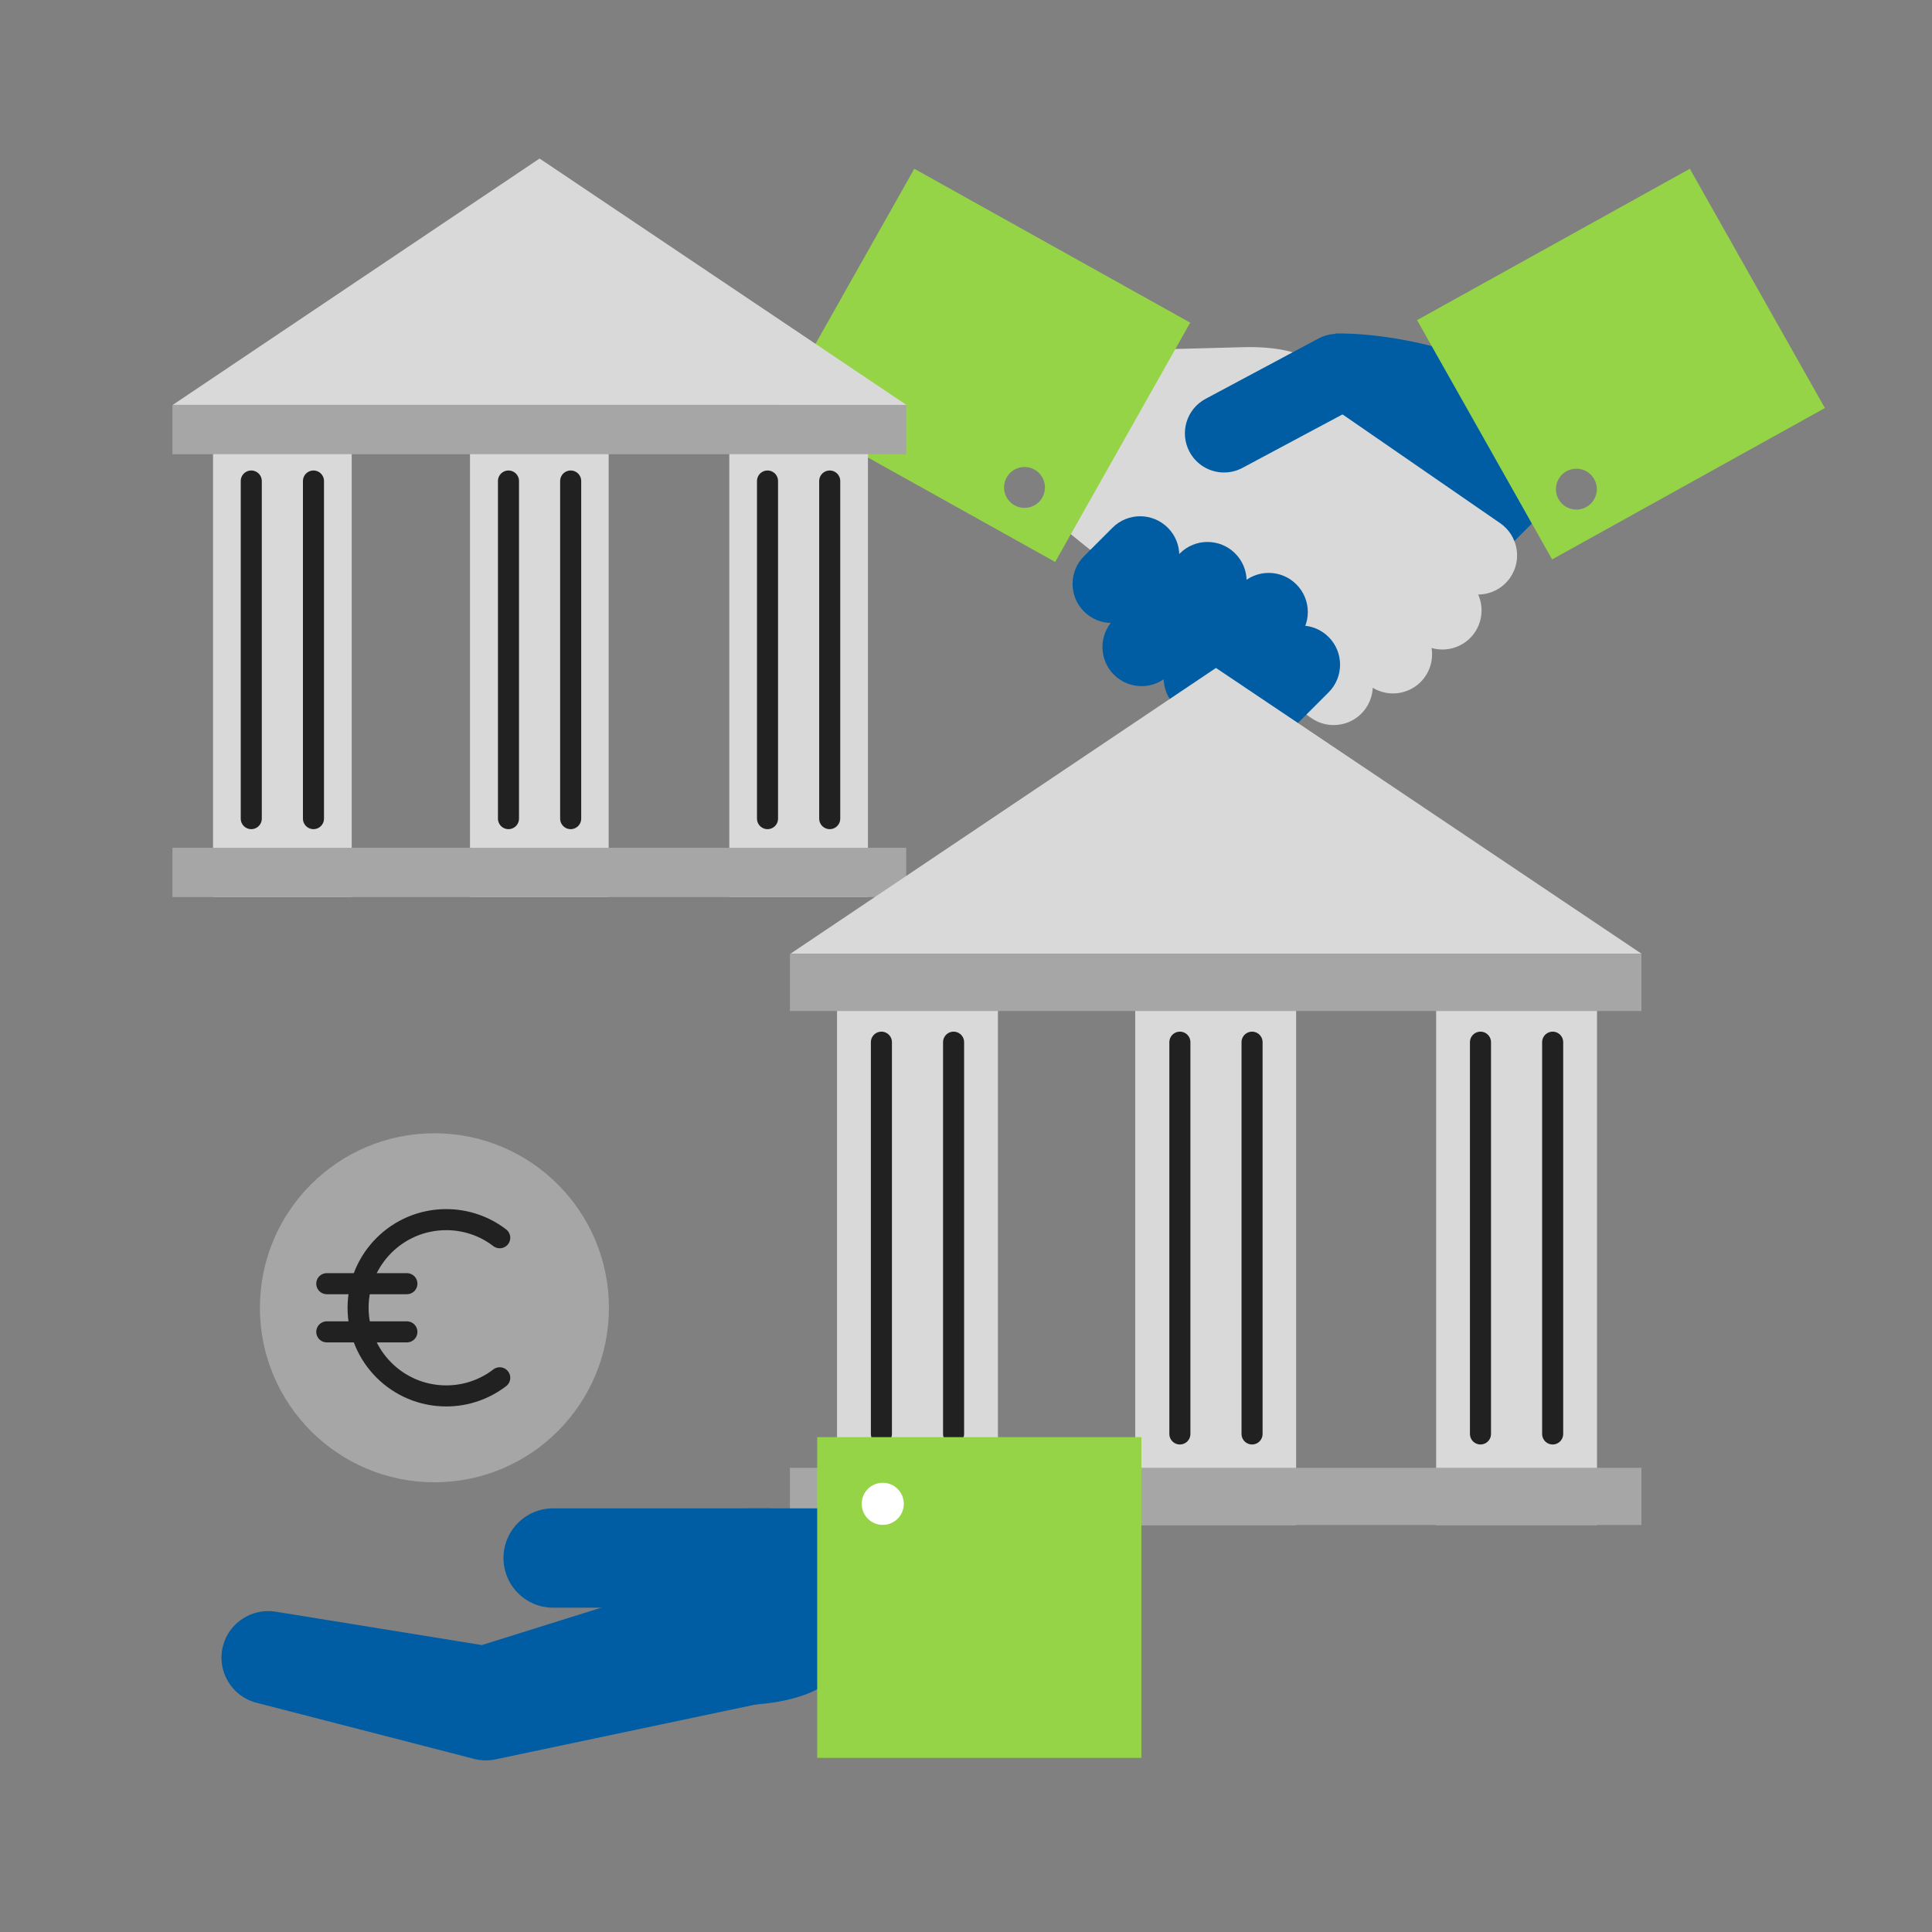 <?xml version="1.0" encoding="utf-8"?>
<!-- Generator: Adobe Illustrator 16.0.4, SVG Export Plug-In . SVG Version: 6.00 Build 0)  -->
<!DOCTYPE svg PUBLIC "-//W3C//DTD SVG 1.1//EN" "http://www.w3.org/Graphics/SVG/1.1/DTD/svg11.dtd">
<svg version="1.1" id="Ebene_1" xmlns="http://www.w3.org/2000/svg" xmlns:xlink="http://www.w3.org/1999/xlink" x="0px" y="0px"
	 width="367px" height="367px" viewBox="0 0 367 367" enable-background="new 0 0 367 367" xml:space="preserve">
<rect x="0" y="0" width="367" height="367" fill="#808080" stroke="none"/>
<g id="HG">
</g>
<g id="Icon">
	<g>
		<g>
			<path fill="#005DA3" d="M253.631,63.358c0,0,7.979-0.378,19.412,2.655l17.979,33.421l-6.068,6.068l-30.977-19.778L253.631,63.358
				z"/>
		</g>
		<g>
			<g>
				<g>
					<path fill="#D9D9D9" d="M280.746,112.937c-1.456,0-2.928-0.428-4.217-1.317l-29.928-20.652
						c-3.379-2.332-4.227-6.96-1.896-10.34c2.331-3.377,6.959-4.226,10.34-1.896l29.928,20.654c3.379,2.333,4.229,6.96,1.896,10.34
						C285.428,111.813,283.105,112.937,280.746,112.937z"/>
				</g>
				<g>
					<path fill="#D9D9D9" d="M273.997,123.382c-1.455,0-2.926-0.427-4.215-1.316l-29.929-20.65c-3.377-2.333-4.226-6.96-1.894-10.34
						c2.332-3.377,6.958-4.226,10.338-1.896l29.927,20.651c3.379,2.332,4.229,6.961,1.896,10.34
						C278.68,122.261,276.357,123.382,273.997,123.382z"/>
				</g>
				<g>
					<path fill="#D9D9D9" d="M264.6,131.723c-1.455,0-2.928-0.429-4.214-1.316l-29.93-20.652c-3.38-2.333-4.228-6.96-1.897-10.338
						c2.332-3.379,6.961-4.229,10.34-1.898l29.929,20.651c3.379,2.332,4.229,6.961,1.896,10.34
						C269.28,130.602,266.958,131.723,264.6,131.723z"/>
				</g>
				<g>
					<path fill="#D9D9D9" d="M253.335,137.732c-1.456,0-2.926-0.426-4.213-1.316l-29.929-20.651
						c-3.379-2.332-4.229-6.961-1.896-10.339c2.33-3.378,6.959-4.229,10.339-1.896l29.929,20.65c3.379,2.332,4.228,6.96,1.896,10.34
						C258.018,136.61,255.697,137.732,253.335,137.732z"/>
				</g>
			</g>
			<g>
				<path fill="#D9D9D9" d="M252.05,70.85c0,0-2.802-5.252-15.925-4.9c-13.126,0.349-13.126,0.349-13.126,0.349l-19.776,35.004
					c0,0,17.502,15.032,34.127,21.602c16.627,6.576,20.299-14.698,20.299-14.698L252.05,70.85z"/>
			</g>
		</g>
		<g>
			<g>
				<path fill="#005DA3" d="M232.521,89.754c-2.653,0-5.222-1.425-6.562-3.931c-1.937-3.62-0.569-8.123,3.051-10.059l21.46-11.469
					c3.619-1.935,8.124-0.568,10.059,3.052c1.936,3.619,0.57,8.123-3.053,10.059L236.02,88.875
					C234.904,89.471,233.704,89.754,232.521,89.754z"/>
			</g>
			<g>
				<path fill="#005DA3" d="M211.176,118.339c-1.902,0-3.804-0.725-5.257-2.177c-2.901-2.904-2.899-7.609,0.002-10.512l5.407-5.405
					c2.902-2.902,7.605-2.902,10.511,0.002c2.903,2.905,2.901,7.61-0.002,10.513l-5.408,5.405
					C214.979,117.614,213.077,118.339,211.176,118.339z"/>
			</g>
			<g>
				<path fill="#005DA3" d="M241.718,139.099c-1.903,0-3.805-0.727-5.256-2.177c-2.903-2.905-2.901-7.61,0.002-10.513l5.406-5.407
					c2.905-2.904,7.61-2.902,10.513,0.003c2.902,2.901,2.9,7.609-0.002,10.511l-5.406,5.405
					C245.521,138.374,243.619,139.099,241.718,139.099z"/>
			</g>
			<g>
				<path fill="#005DA3" d="M216.852,130.34c-1.901,0-3.805-0.727-5.256-2.177c-2.902-2.905-2.902-7.61,0-10.513l12.522-12.523
					c2.903-2.903,7.608-2.903,10.513,0.002c2.903,2.902,2.903,7.608-0.002,10.511l-12.523,12.523
					C220.655,129.613,218.753,130.34,216.852,130.34z"/>
			</g>
			<g>
				<path fill="#005DA3" d="M228.477,136.216c-1.9,0-3.804-0.727-5.256-2.177c-2.902-2.902-2.902-7.61,0-10.513l12.521-12.521
					c2.902-2.904,7.609-2.902,10.511-0.002c2.904,2.902,2.904,7.61,0.002,10.513l-12.522,12.521
					C232.281,135.489,230.38,136.216,228.477,136.216z"/>
			</g>
		</g>
	</g>
	<path fill="#95D347" d="M173.68,32.059l-25.656,45.454l52.416,29.236l25.653-45.455L173.68,32.059z M194.614,96.477
		c-2.146,0-3.884-1.737-3.884-3.881c0-2.145,1.738-3.884,3.884-3.884s3.883,1.739,3.883,3.884
		C198.497,94.739,196.76,96.477,194.614,96.477z"/>
	<path fill="#95D347" d="M321.001,32.059l-51.819,28.75l25.655,45.455l51.818-28.751L321.001,32.059z M299.447,96.8
		c-2.146,0-3.883-1.737-3.883-3.881c0-2.145,1.737-3.884,3.883-3.884s3.883,1.739,3.883,3.884
		C303.33,95.062,301.593,96.8,299.447,96.8z"/>
	<g>
		<rect x="40.47" y="83.613" fill="#D9D9D9" width="26.337" height="86.793"/>
		<rect x="89.281" y="83.613" fill="#D9D9D9" width="26.338" height="86.793"/>
		<rect x="138.536" y="83.613" fill="#D9D9D9" width="26.337" height="86.793"/>
		<polygon fill="#D9D9D9" points="32.812,76.916 102.496,30.113 172.183,76.916 		"/>
		<rect x="32.757" y="76.916" fill="#A6A6A6" width="139.387" height="9.359"/>
		<rect x="32.757" y="161.047" fill="#A6A6A6" width="139.387" height="9.359"/>
		<g>
			
				<line fill="none" stroke="#212121" stroke-width="4" stroke-linecap="round" stroke-linejoin="round" stroke-miterlimit="10" x1="47.73" y1="91.375" x2="47.73" y2="155.504"/>
			
				<line fill="none" stroke="#212121" stroke-width="4" stroke-linecap="round" stroke-linejoin="round" stroke-miterlimit="10" x1="59.546" y1="91.375" x2="59.546" y2="155.504"/>
		</g>
		<g>
			
				<line fill="none" stroke="#212121" stroke-width="4" stroke-linecap="round" stroke-linejoin="round" stroke-miterlimit="10" x1="96.589" y1="91.375" x2="96.589" y2="155.504"/>
			
				<line fill="none" stroke="#212121" stroke-width="4" stroke-linecap="round" stroke-linejoin="round" stroke-miterlimit="10" x1="108.404" y1="91.375" x2="108.404" y2="155.504"/>
		</g>
		<g>
			
				<line fill="none" stroke="#212121" stroke-width="4" stroke-linecap="round" stroke-linejoin="round" stroke-miterlimit="10" x1="145.797" y1="91.375" x2="145.797" y2="155.504"/>
			
				<line fill="none" stroke="#212121" stroke-width="4" stroke-linecap="round" stroke-linejoin="round" stroke-miterlimit="10" x1="157.612" y1="91.375" x2="157.612" y2="155.504"/>
		</g>
	</g>
	<g>
		<circle fill="#A6A6A6" cx="82.521" cy="248.424" r="33.149"/>
		<g>
			
				<line fill="none" stroke="#212121" stroke-width="4" stroke-linecap="round" stroke-linejoin="round" stroke-miterlimit="10" x1="62.076" y1="243.846" x2="77.293" y2="243.846"/>
			
				<line fill="none" stroke="#212121" stroke-width="4" stroke-linecap="round" stroke-linejoin="round" stroke-miterlimit="10" x1="62.076" y1="253" x2="77.293" y2="253"/>
			<path fill="none" stroke="#212121" stroke-width="4" stroke-linecap="round" stroke-linejoin="round" stroke-miterlimit="10" d="
				M94.928,235.121c-2.817-2.156-6.34-3.441-10.163-3.441c-9.247,0-16.743,7.498-16.743,16.744s7.496,16.742,16.743,16.742
				c3.823,0,7.346-1.283,10.163-3.441"/>
		</g>
	</g>
	<g>
		<rect x="159.004" y="188.965" fill="#D9D9D9" width="30.562" height="100.719"/>
		<rect x="215.646" y="188.965" fill="#D9D9D9" width="30.563" height="100.719"/>
		<rect x="272.807" y="188.965" fill="#D9D9D9" width="30.562" height="100.719"/>
		<polygon fill="#D9D9D9" points="150.117,181.193 230.982,126.881 311.852,181.193 		"/>
		<rect x="150.054" y="181.193" fill="#A6A6A6" width="161.75" height="10.861"/>
		<rect x="150.054" y="278.822" fill="#A6A6A6" width="161.75" height="10.861"/>
		<g>
			
				<line fill="none" stroke="#212121" stroke-width="4" stroke-linecap="round" stroke-linejoin="round" stroke-miterlimit="10" x1="167.43" y1="197.971" x2="167.43" y2="272.391"/>
			
				<line fill="none" stroke="#212121" stroke-width="4" stroke-linecap="round" stroke-linejoin="round" stroke-miterlimit="10" x1="181.141" y1="197.971" x2="181.141" y2="272.391"/>
		</g>
		<g>
			
				<line fill="none" stroke="#212121" stroke-width="4" stroke-linecap="round" stroke-linejoin="round" stroke-miterlimit="10" x1="224.128" y1="197.971" x2="224.128" y2="272.391"/>
			
				<line fill="none" stroke="#212121" stroke-width="4" stroke-linecap="round" stroke-linejoin="round" stroke-miterlimit="10" x1="237.839" y1="197.971" x2="237.839" y2="272.391"/>
		</g>
		<g>
			
				<line fill="none" stroke="#212121" stroke-width="4" stroke-linecap="round" stroke-linejoin="round" stroke-miterlimit="10" x1="281.23" y1="197.971" x2="281.23" y2="272.391"/>
			
				<line fill="none" stroke="#212121" stroke-width="4" stroke-linecap="round" stroke-linejoin="round" stroke-miterlimit="10" x1="294.941" y1="197.971" x2="294.941" y2="272.391"/>
		</g>
	</g>
	<g>
		<g>
			<g>
				<g>
					<path fill="#005DA3" d="M100.631,304.285c-2.973-1.588-4.992-4.721-4.992-8.328c0-5.207,4.222-9.436,9.436-9.434l40.853,0.002
						c5.21,0,9.434,4.227,9.433,9.436c0,5.209-4.224,9.438-9.435,9.437l-40.852-0.003
						C103.467,305.393,101.956,304.992,100.631,304.285z"/>
				</g>
			</g>
			<path fill="#005DA3" d="M133.366,323.555c0,0,29.188,3.972,29.188-14.487c0-18.458,0-22.544,0-22.544h-20.603"/>
			<g>
				<path fill="#005DA3" d="M52.337,306.145l42.209,6.834l-4.947,0.121l53.804-16.85c7.123-2.23,14.706,1.736,16.937,8.859
					c2.231,7.123-1.735,14.707-8.858,16.938c-0.409,0.127-0.84,0.238-1.25,0.326L95.063,334.01l-0.994,0.209
					c-1.34,0.283-2.711,0.228-3.953-0.088l-41.404-10.68c-4.732-1.221-7.58-6.047-6.359-10.779
					C43.502,308.217,47.884,305.439,52.337,306.145z"/>
			</g>
		</g>
		<rect x="155.234" y="272.996" fill="#95D347" width="61.586" height="60.931"/>
	</g>
	<circle fill="#FFFFFF" cx="167.688" cy="285.666" r="4"/>
</g>
</svg>
